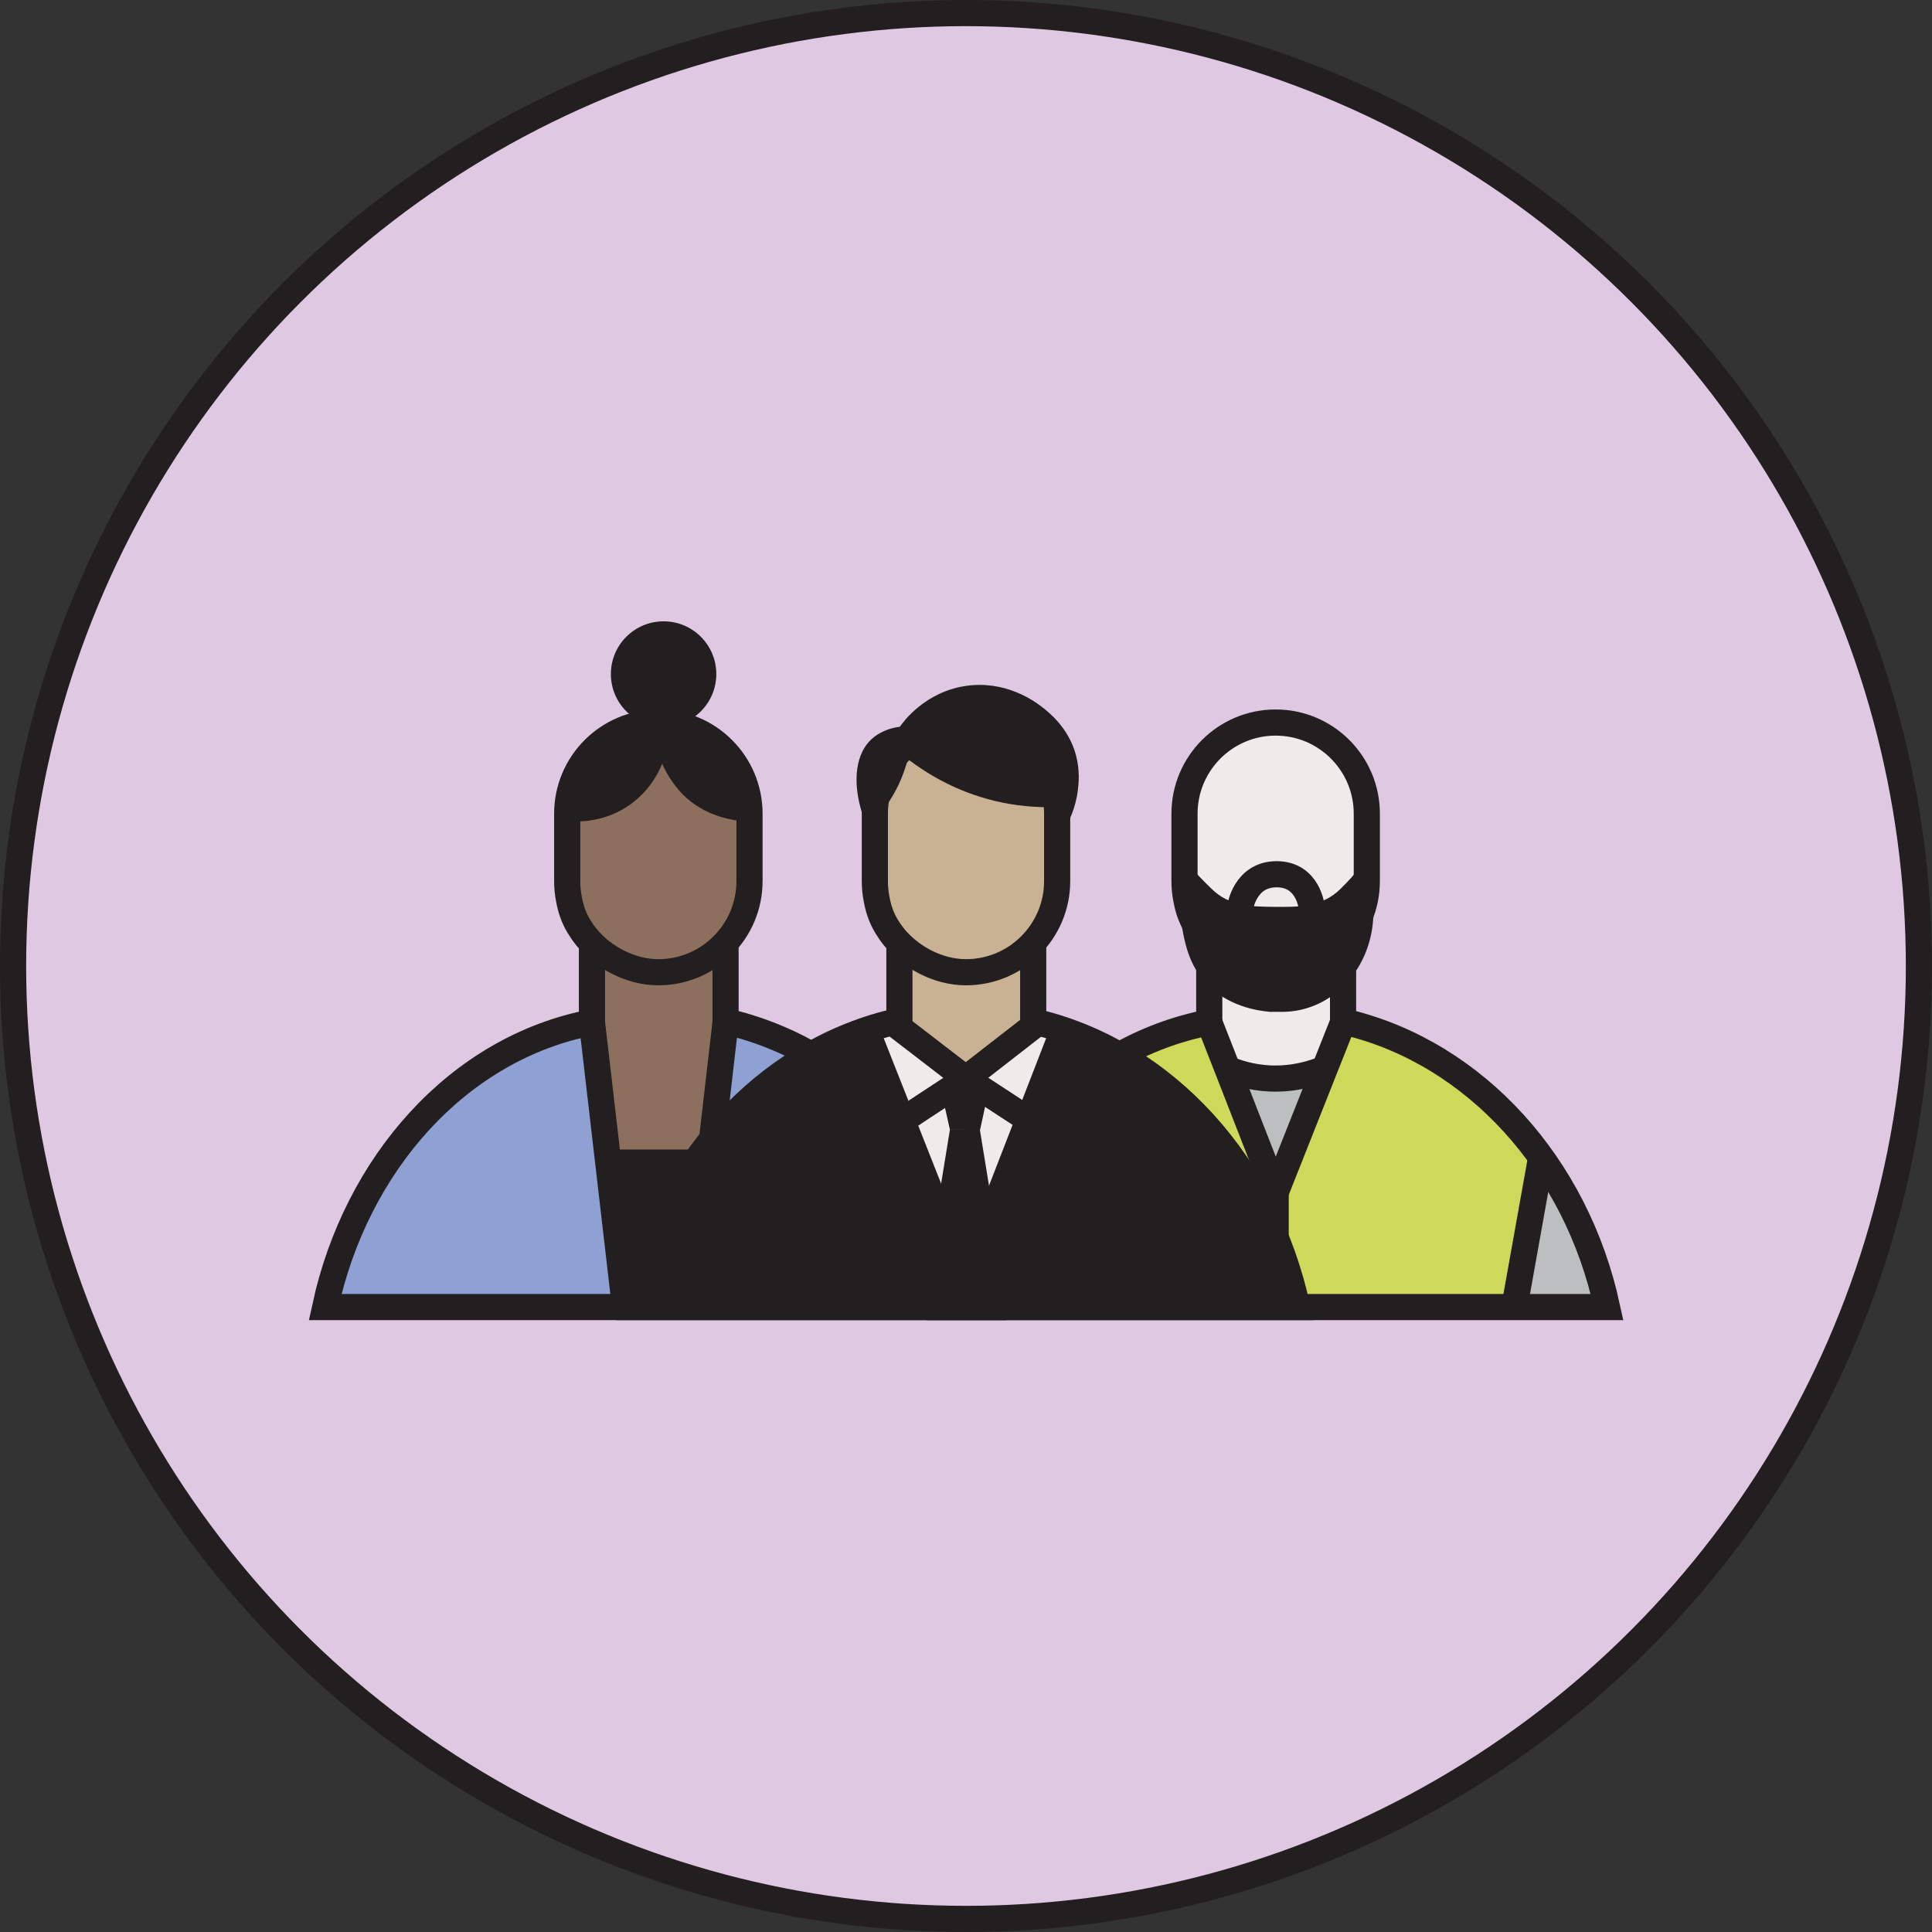 <?xml version="1.0" encoding="UTF-8"?><svg id="Layer_2" xmlns="http://www.w3.org/2000/svg" viewBox="0 0 96.02 96.02"><rect x="0" y="0" width="96.02" height="96.02" fill="#333333" stroke="none"/><defs><style>.cls-1,.cls-2,.cls-3,.cls-4,.cls-5{stroke:#231f20;stroke-width:1.3px;}.cls-1,.cls-4,.cls-5{stroke-linecap:round;stroke-linejoin:round;}.cls-1,.cls-6{fill:#c8b293;}.cls-7,.cls-5{fill:#8c705d;}.cls-2{fill:none;}.cls-2,.cls-3{stroke-miterlimit:10;}.cls-8{fill:#ced959;}.cls-3{fill:#dfc8e1;}.cls-9{fill:#8ea1d2;}.cls-4,.cls-10{fill:#eeebea;}.cls-11{fill:#bcbec0;}.cls-12{fill:#231f20;}</style></defs><g id="Layer_1-2"><g><circle class="cls-3" cx="48.01" cy="48.01" r="47.36"/><g><g><path class="cls-11" d="M51.13,65.14l-4.3-.18s1.38-5.82,3.29-7.07l1,7.26Z"/><path class="cls-11" d="M75.56,65.14l4.3-.18s-1.38-5.82-3.29-7.07l-1,7.26Z"/><path class="cls-11" d="M63.4,58.58s2.14-5.15,2.14-5.15l-4.22,.09,2.08,5.06Z"/><path class="cls-8" d="M50.4,57.44l1.22,7.7,11.49-.18v-5.9l-3.26-8.14s-2.73,.39-5.64,2.58c-2.91,2.19-3.81,3.94-3.81,3.94Z"/><path class="cls-8" d="M76.37,57.44l-1.22,7.7-11.49-.18v-5.9s3.26-8.14,3.26-8.14c0,0,2.73,.39,5.64,2.58s3.81,3.94,3.81,3.94Z"/><polygon class="cls-10" points="65.83 53.29 63.46 53.65 60.99 53.08 60.28 51.83 60.28 48.55 66.63 48.55 66.63 51.82 65.83 53.29"/><path class="cls-4" d="M59.83,46.58c-.33-.41-.51-.77-.56-.88-.2-.43-.27-.79-.31-1-.06-.29-.09-.6-.09-.91v-3.35c0-2.5,2.03-4.53,4.53-4.53h0c2.5,0,4.53,2.03,4.53,4.53v3.35c0,2.5-2.03,4.53-4.53,4.53h0c-1.41,0-2.76-.76-3.57-1.74Z"/><path class="cls-2" d="M66.99,50.82c6.33,1.55,11.35,7.08,12.88,14.14H46.84c1.53-7.08,6.58-12.87,13.26-14.15"/><line class="cls-2" x1="60.1" y1="51.19" x2="60.1" y2="46.97"/><line class="cls-2" x1="66.75" y1="51.19" x2="66.75" y2="46.97"/><polyline class="cls-2" points="60.1 50.81 60.99 53.08 63.4 59.26 66.75 50.81"/><line class="cls-2" x1="63.4" y1="59.26" x2="63.4" y2="64.76"/><path class="cls-12" d="M68.26,45.3c0,2.79-2.02,4.99-4.55,4.99h-.57c-.64-.05-2.17-.28-3.25-1.48-.92-1.02-1.09-2.29-1.27-3.6-.12-.9-.11-1.67-.08-2.21h.65c.12,.31,.61,.76,1.01,1.16,.89,.89,2,.9,3.14,.91,1.16,.01,2.37,.03,3.3-.91,.4-.4,.83-.84,.95-1.16l.66,.06v2.24Z"/><path class="cls-2" d="M61.64,45.09s.23-1.64,1.81-1.64,1.74,1.64,1.74,1.64"/><line class="cls-2" x1="50.13" y1="57.44" x2="51.44" y2="64.76"/><line class="cls-2" x1="76.61" y1="57.44" x2="75.3" y2="64.76"/><path class="cls-2" d="M65.83,53.11c-.52,.22-1.48,.54-2.7,.49-.94-.04-1.68-.29-2.15-.49"/></g><g><polygon class="cls-7" points="30.19 57.44 35.29 57.44 35.8 50.79 35.8 47.4 32.74 48.58 29.57 47.4 29.57 51.65 30.19 57.44"/><polygon class="cls-12" points="34.45 64.76 31.04 64.76 30.23 57.78 35.26 57.78 34.45 64.76"/><path class="cls-9" d="M31.04,64.76l-14.88,.2s.99-6.64,6.47-10.84c4.93-3.78,6.79-3.31,6.79-3.31l1.62,13.95Z"/><path class="cls-9" d="M34.45,64.76l14.88,.2s-.99-6.64-6.47-10.84c-4.93-3.78-6.79-3.31-6.79-3.31l-1.62,13.95Z"/><path class="cls-5" d="M29.15,46.58c-.33-.41-.51-.77-.56-.88-.2-.43-.27-.79-.31-1-.06-.29-.09-.6-.09-.91v-3.35c0-2.5,2.03-4.53,4.53-4.53h0c2.5,0,4.53,2.03,4.53,4.53v3.35c0,2.5-2.03,4.53-4.53,4.53h0c-1.41,0-2.76-.76-3.57-1.74Z"/><path class="cls-2" d="M36.31,50.82c6.33,1.55,11.35,7.08,12.88,14.14H16.16c1.53-7.08,6.58-12.87,13.26-14.15"/><line class="cls-2" x1="29.42" y1="51.19" x2="29.42" y2="46.97"/><line class="cls-2" x1="36.06" y1="46.97" x2="36.06" y2="51.19"/><path class="cls-12" d="M32.9,37.98c-.15,.37-.63,1.41-1.78,2.14-1.28,.81-2.55,.72-2.93,.68,0,0,.12-2.54,1.41-3.66,1.29-1.12,4.62-2.54,3.3,.84Z"/><path class="cls-12" d="M32.81,36.3c-.54,.53,.17,2.19,1.09,3.15,1.14,1.17,2.63,1.34,3.15,1.37,0,0,.33-3.03-1.49-3.91-1.17-.69-2.32-1.02-2.75-.6Z"/><circle class="cls-12" cx="32.98" cy="33.5" r="2.62"/><line class="cls-2" x1="36.06" y1="50.81" x2="34.45" y2="64.76"/><line class="cls-2" x1="29.42" y1="50.81" x2="31.04" y2="64.76"/><line class="cls-2" x1="35.26" y1="57.78" x2="30.23" y2="57.78"/></g><g><rect class="cls-6" x="44.62" y="46.78" width="6.73" height="6.83"/><polygon class="cls-10" points="42.15 52.42 47.89 63.64 54.43 52.01 51.59 50.82 47.58 53.49 44.26 51.03 42.3 51.6 42.15 52.42"/><path class="cls-12" d="M48.26,64.85l-16.49-.17s-.18-4.81,5.44-9.69c3.88-3.38,5.85-3.8,5.85-3.8l5.2,13.66Z"/><path class="cls-12" d="M47.7,64.85l16.49-.17s-.24-4.36-5.44-9.69c-2.29-2.35-5.9-3.8-5.9-3.8l-5.15,13.66Z"/><path class="cls-1" d="M44.44,46.58c-.33-.41-.51-.77-.56-.88-.2-.43-.27-.79-.31-1-.06-.29-.09-.6-.09-.91v-3.35c0-2.5,2.03-4.53,4.53-4.53h0c2.5,0,4.53,2.03,4.53,4.53v3.35c0,2.5-2.03,4.53-4.53,4.53h0c-1.41,0-2.76-.76-3.57-1.74Z"/><path class="cls-2" d="M51.59,50.82c6.33,1.55,11.35,7.08,12.88,14.14H31.44c1.53-7.08,6.57-12.61,12.92-14.15l3.64,2.8,3.59-2.79Z"/><line class="cls-2" x1="44.7" y1="51.19" x2="44.7" y2="46.97"/><line class="cls-2" x1="51.35" y1="46.97" x2="51.35" y2="51.19"/><polyline class="cls-2" points="43.06 51.19 48 63.7 52.85 51.19"/><line class="cls-2" x1="48" y1="53.61" x2="44.7" y2="55.78"/><polygon class="cls-12" points="49.07 54.49 48.71 56.15 47.21 56.15 46.84 54.49 47.95 53.83 49.07 54.49"/><polygon class="cls-12" points="47.21 56.15 46.57 60.07 48 63.7 48 56.15 47.21 56.15"/><polygon class="cls-12" points="48.69 56.09 49.33 60.01 47.89 63.64 47.89 56.09 48.69 56.09"/><path class="cls-12" d="M52.21,40.12c-.76,0-1.7-.06-2.75-.31-2.01-.48-3.47-1.42-4.34-2.08-.11,.4-.27,.9-.54,1.43-.24,.47-.5,.86-.73,1.17-.22,.3-.44,.61-.65,.91-.17-.32-.29-.63-.38-.91,0,0-.11-.37-.17-.71-.07-.4-.31-1.92,.62-2.84,.16-.16,.61-.55,1.45-.66,.18-.26,1.26-1.73,3.28-2.03,1.97-.29,3.4,.75,3.75,1.02,.37,.28,1.35,1.05,1.72,2.4,.21,.78,.14,1.44,.1,1.75-.11,.91-.45,1.59-.68,1.97-.22-.37-.45-.75-.67-1.12Z"/><line class="cls-2" x1="48" y1="53.61" x2="51.12" y2="55.65"/></g></g></g></g></svg>